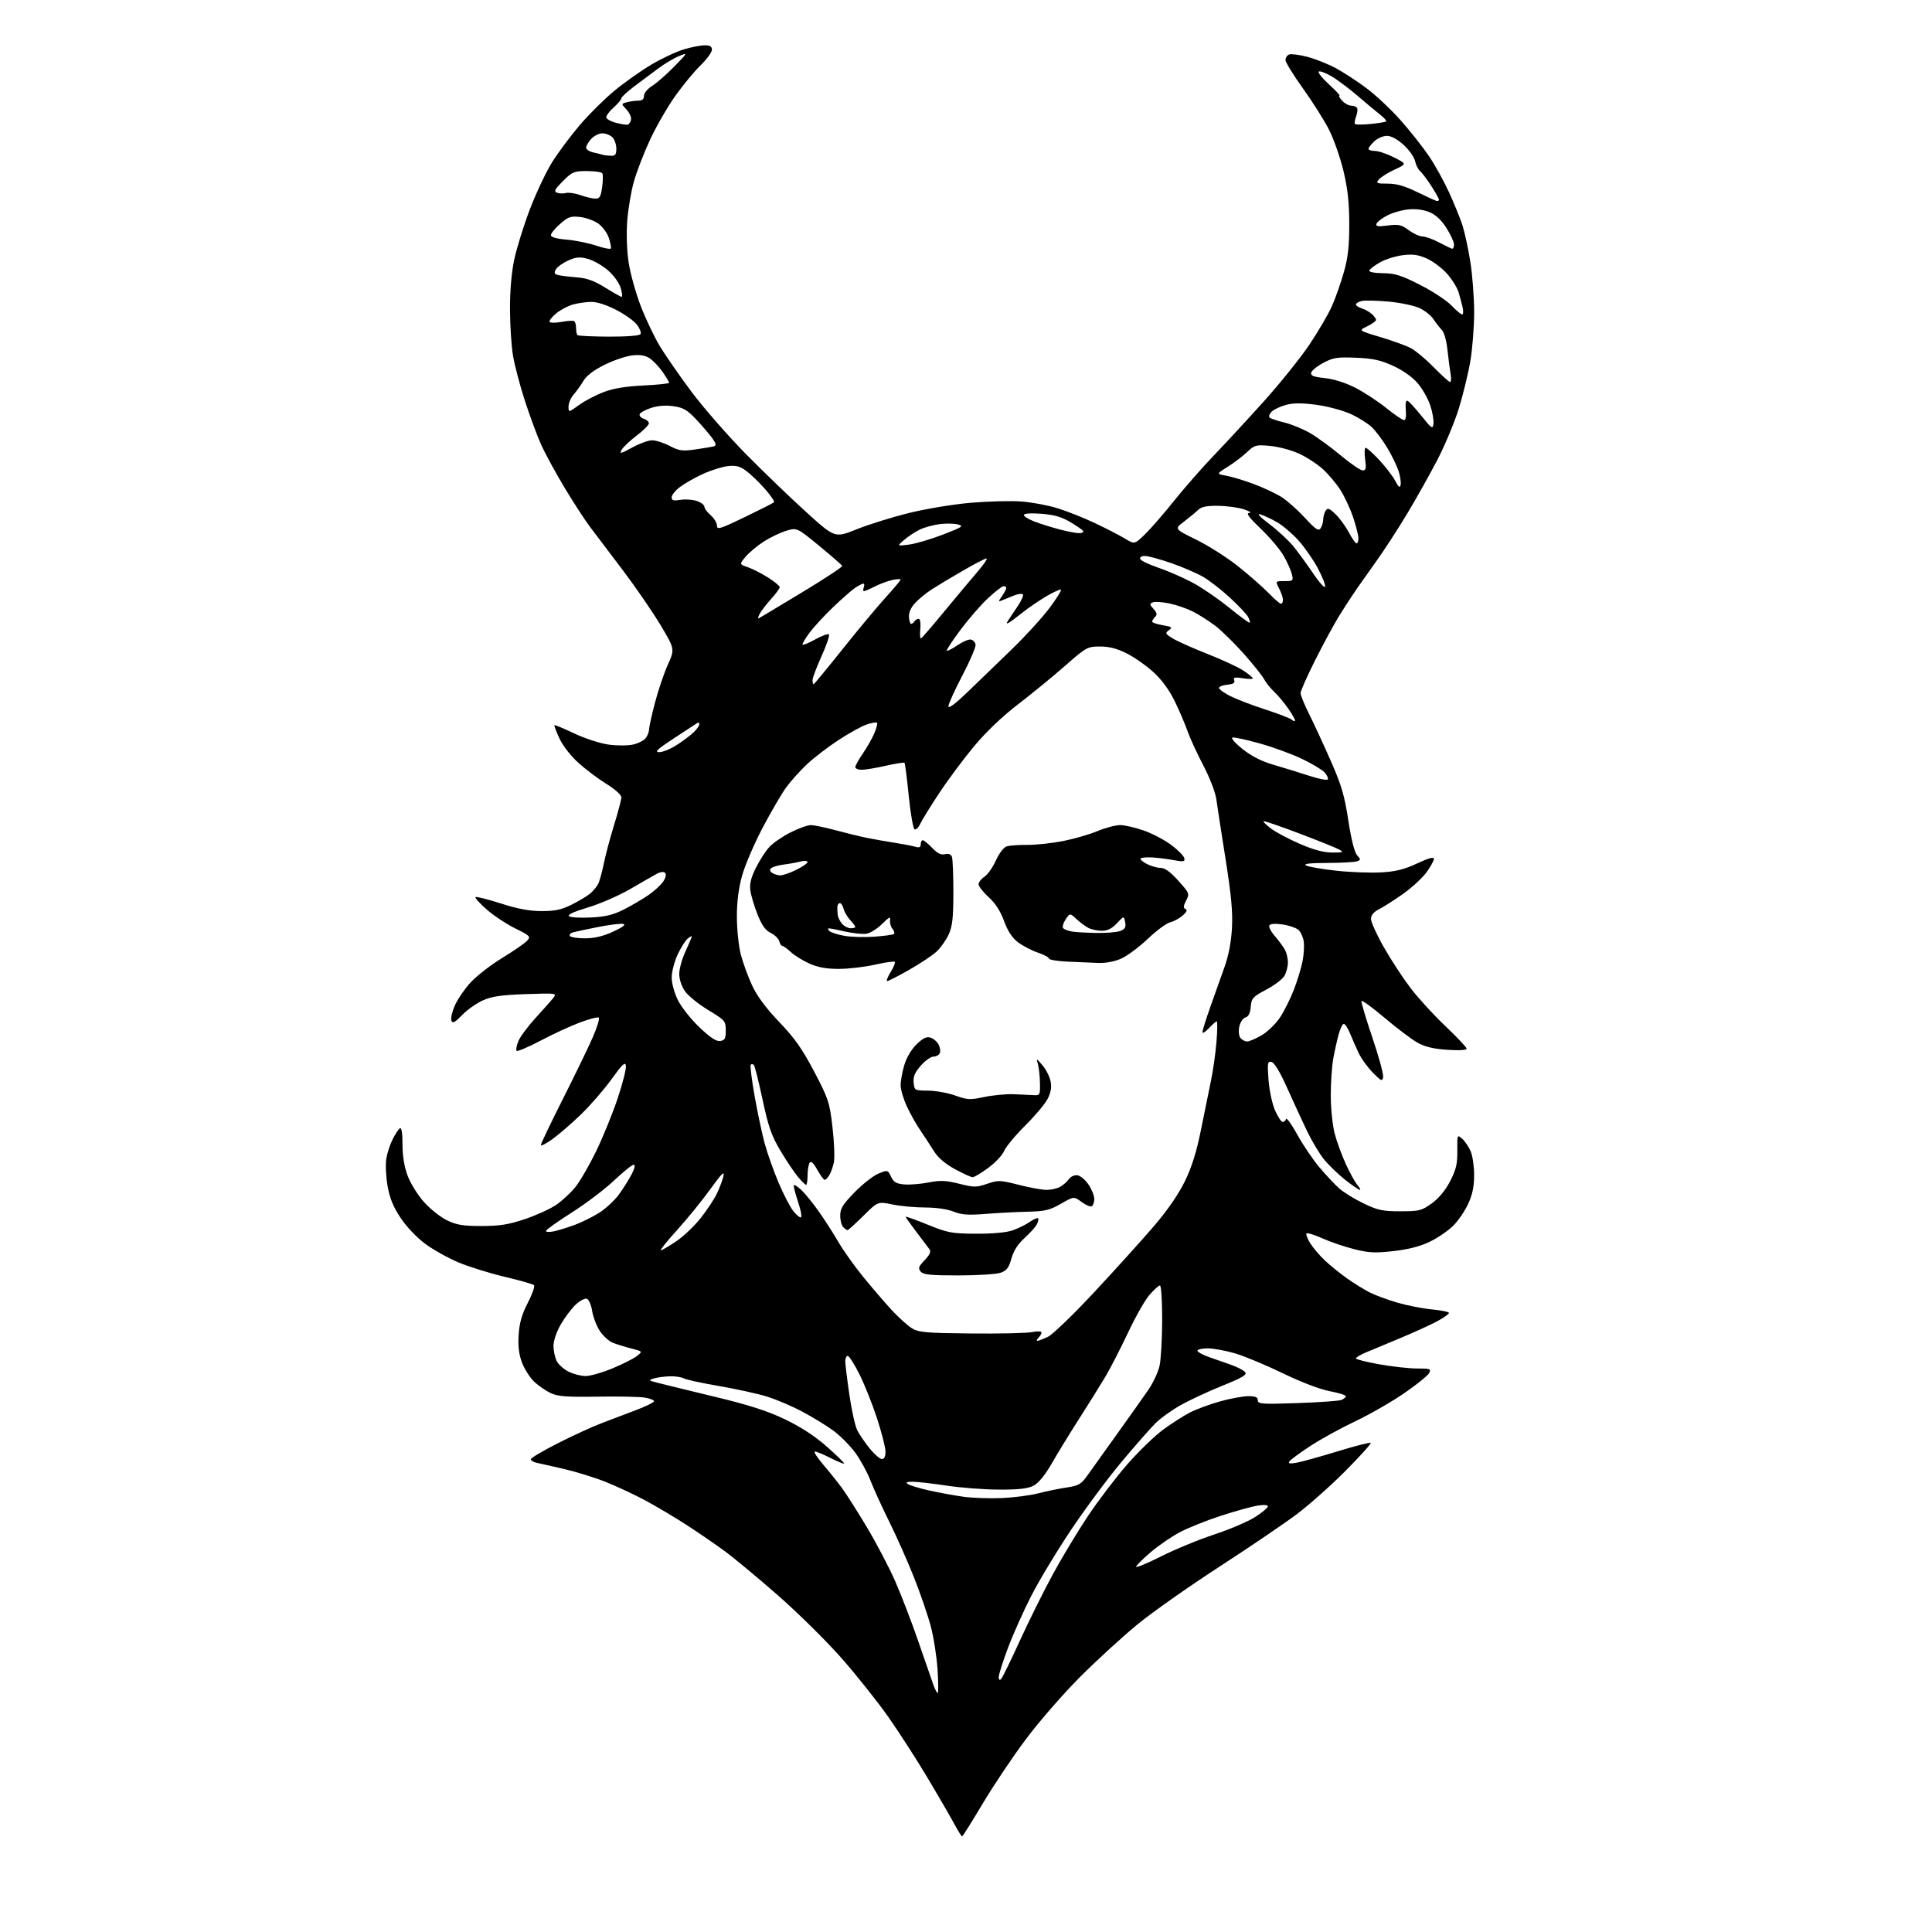 <?xml version="1.0" encoding="UTF-8" standalone="no"?>
<svg 
  version="1.1" 
  xmlns="http://www.w3.org/2000/svg" 
  xmlns:xlink="http://www.w3.org/1999/xlink" 
  xmlns:svg="http://www.w3.org/2000/svg"
  xmlns:rdf="http://www.w3.org/1999/02/22-rdf-syntax-ns#"
  xmlns:cc="http://creativecommons.org/ns#"
  xmlns:dc="http://purl.org/dc/elements/1.1/"
  viewBox="0 0 768 768"
  width="768"
  height="768"
>
<style>svg {background-color: white; }</style>"
<path stroke="none" fill="black" fill-rule="evenodd" d="M382.44,730.00C382.20,730.00 380.76,727.69 379.25,724.88C377.74,722.06 372.98,713.85 368.68,706.65C364.38,699.44 357.40,688.62 353.18,682.60C348.96,676.58 340.63,666.10 334.68,659.32C328.73,652.54 317.31,641.25 309.31,634.24C301.31,627.23 291.78,619.31 288.13,616.63C284.48,613.95 277.71,609.30 273.08,606.29C268.46,603.29 261.03,598.87 256.58,596.48C252.14,594.09 244.93,590.73 240.57,589.01C236.21,587.28 228.78,584.99 224.07,583.91C219.36,582.83 214.49,581.73 213.25,581.46C212.01,581.18 211.00,580.56 211.00,580.07C211.00,579.57 215.84,576.72 221.75,573.71C227.66,570.71 235.43,567.15 239.00,565.79C242.57,564.43 248.76,562.09 252.75,560.57C256.74,559.06 260.00,557.45 260.00,557.00C260.00,556.55 258.31,555.90 256.25,555.56C254.19,555.22 245.75,555.05 237.50,555.19C225.46,555.38 221.81,555.11 219.00,553.82C217.07,552.93 214.11,550.90 212.41,549.31C210.71,547.71 208.52,544.31 207.54,541.75C206.27,538.42 205.88,535.23 206.17,530.62C206.48,525.86 207.43,522.51 209.81,517.90C211.59,514.46 212.69,511.30 212.27,510.88C211.85,510.46 206.64,508.97 200.71,507.57C194.77,506.17 186.54,503.62 182.42,501.90C178.30,500.19 172.31,496.86 169.13,494.51C165.76,492.04 161.63,487.70 159.28,484.18C156.29,479.70 154.92,476.34 154.05,471.38C153.41,467.68 153.19,462.82 153.56,460.58C153.93,458.34 155.08,454.84 156.11,452.82C157.13,450.79 158.43,448.85 158.99,448.51C159.63,448.11 160.00,450.41 160.00,454.90C160.00,459.54 160.70,463.79 162.05,467.41C163.18,470.43 166.12,475.14 168.58,477.87C171.03,480.61 175.15,483.86 177.71,485.10C181.51,486.94 184.07,487.36 191.44,487.36C198.59,487.35 202.19,486.78 208.50,484.67C212.90,483.20 218.49,480.67 220.93,479.06C223.36,477.44 226.89,474.18 228.78,471.81C230.66,469.44 234.39,462.97 237.07,457.44C239.74,451.90 243.55,442.54 245.53,436.63C247.50,430.72 248.98,424.90 248.81,423.70C248.56,421.92 247.49,422.91 243.09,429.01C240.12,433.13 234.65,439.43 230.95,443.00C227.25,446.58 222.15,450.99 219.61,452.81C217.07,454.63 215.00,455.69 215.00,455.17C215.00,454.64 218.94,446.40 223.76,436.85C228.57,427.31 233.94,416.24 235.67,412.26C237.41,408.27 238.45,404.78 237.98,404.49C237.52,404.20 234.11,405.10 230.41,406.50C226.72,407.89 219.71,411.12 214.85,413.69C209.99,416.25 205.73,418.06 205.37,417.71C205.02,417.35 205.33,415.62 206.06,413.86C206.78,412.11 209.89,407.93 212.96,404.58C216.03,401.24 219.20,397.65 220.00,396.62C221.41,394.80 221.07,394.76 208.98,395.18C199.23,395.53 195.50,396.07 191.93,397.68C189.42,398.80 185.71,401.42 183.70,403.50C180.80,406.48 179.91,406.94 179.44,405.71C179.11,404.85 179.74,402.12 180.83,399.65C181.93,397.17 184.76,393.05 187.12,390.49C189.48,387.92 195.13,383.55 199.67,380.78C204.22,378.00 208.65,374.94 209.53,373.96C211.04,372.30 210.74,372.00 204.82,369.06C201.34,367.34 196.25,363.97 193.50,361.56C190.75,359.16 188.74,356.94 189.04,356.63C189.34,356.33 193.84,357.45 199.04,359.12C205.77,361.29 210.47,362.17 215.31,362.17C220.65,362.18 223.24,361.62 227.31,359.58C230.16,358.15 233.45,356.18 234.60,355.20C235.76,354.22 237.17,352.54 237.74,351.46C238.31,350.38 239.31,346.80 239.97,343.50C240.63,340.20 242.48,333.24 244.08,328.04C245.69,322.84 247.00,317.84 247.00,316.93C247.00,316.00 244.45,313.71 241.13,311.66C237.90,309.67 232.88,305.90 229.98,303.29C226.91,300.53 223.73,296.45 222.39,293.56C221.12,290.82 220.22,288.44 220.39,288.27C220.57,288.10 224.10,289.57 228.25,291.54C232.40,293.51 238.50,295.51 241.81,295.97C245.15,296.45 249.54,296.44 251.64,295.97C253.73,295.50 256.02,294.32 256.72,293.36C257.43,292.40 258.00,290.89 258.00,290.01C258.00,289.12 259.05,284.37 260.33,279.45C261.61,274.53 263.92,267.69 265.46,264.26C268.26,258.03 268.26,258.03 262.64,248.60C259.54,243.42 252.83,233.62 247.71,226.84C242.60,220.05 236.78,212.38 234.79,209.78C232.80,207.19 228.22,200.17 224.61,194.18C221.00,188.19 216.72,180.33 215.09,176.71C213.47,173.09 210.56,165.22 208.62,159.22C206.67,153.22 204.57,145.20 203.93,141.40C203.29,137.61 202.75,129.32 202.73,123.00C202.69,115.81 203.32,108.44 204.39,103.32C205.33,98.83 208.11,89.86 210.56,83.39C213.02,76.92 217.01,68.45 219.43,64.56C221.85,60.68 226.81,54.01 230.45,49.75C234.09,45.48 240.31,39.32 244.28,36.04C248.24,32.77 254.87,28.09 258.99,25.64C263.12,23.20 268.94,20.48 271.93,19.60C274.92,18.72 278.63,18.00 280.18,18.00C282.22,18.00 283.00,18.49 283.00,19.79C283.00,20.78 280.94,23.59 278.42,26.04C275.90,28.49 271.37,33.99 268.35,38.25C265.34,42.51 260.88,50.24 258.45,55.44C256.03,60.63 253.11,68.17 251.98,72.19C250.84,76.21 249.64,83.42 249.31,88.20C248.95,93.39 249.21,100.05 249.95,104.70C250.64,108.99 252.75,116.55 254.65,121.50C256.54,126.45 259.89,133.54 262.09,137.25C264.29,140.96 270.05,149.28 274.89,155.75C279.73,162.21 289.50,173.38 296.59,180.57C303.69,187.76 314.54,198.20 320.70,203.76C331.90,213.88 331.90,213.88 340.51,210.41C345.24,208.50 354.60,205.59 361.31,203.93C368.12,202.24 379.02,200.45 386.00,199.85C392.88,199.27 401.88,199.04 406.00,199.35C410.12,199.65 416.63,200.87 420.46,202.06C424.28,203.24 431.03,205.93 435.46,208.04C439.88,210.14 445.19,212.88 447.25,214.13C451.01,216.40 451.01,216.40 455.09,212.45C457.34,210.28 462.60,204.22 466.78,199.00C470.97,193.78 478.07,185.68 482.57,181.00C487.06,176.32 496.01,166.65 502.44,159.50C508.87,152.35 517.01,142.21 520.53,136.97C524.04,131.72 528.08,124.82 529.49,121.62C530.90,118.43 533.03,112.37 534.22,108.16C535.87,102.30 536.37,97.80 536.35,89.00C536.34,80.56 535.73,74.98 534.06,68.00C532.81,62.77 530.25,55.43 528.37,51.69C526.48,47.94 521.80,40.52 517.97,35.19C514.14,29.86 511.01,24.76 511.00,23.86C511.00,22.95 511.66,21.96 512.46,21.65C513.27,21.34 516.49,21.76 519.63,22.58C522.77,23.39 527.85,25.40 530.92,27.05C533.99,28.69 539.56,32.32 543.29,35.13C547.03,37.93 553.15,43.70 556.90,47.96C560.65,52.21 565.63,58.51 567.98,61.97C570.33,65.42 573.93,71.91 575.98,76.38C578.03,80.84 580.44,86.75 581.33,89.50C582.22,92.25 583.64,98.78 584.47,104.00C585.31,109.22 585.99,118.28 586.00,124.12C586.00,129.96 585.31,138.73 584.47,143.62C583.64,148.50 581.58,156.95 579.90,162.40C578.22,167.84 574.36,177.07 571.33,182.90C568.29,188.73 562.92,198.29 559.40,204.15C555.88,210.01 550.63,218.12 547.75,222.17C544.86,226.23 541.15,231.47 539.50,233.83C537.85,236.19 534.77,240.90 532.65,244.31C530.52,247.71 526.14,255.78 522.90,262.23C519.65,268.69 517.00,274.66 517.00,275.51C517.00,276.36 518.51,280.08 520.36,283.77C522.22,287.47 526.07,295.81 528.93,302.30C533.25,312.09 534.45,316.16 535.98,326.13C537.13,333.65 538.43,338.82 539.45,339.95C540.96,341.61 540.96,341.80 539.46,342.38C538.57,342.72 533.26,343.01 527.67,343.03C520.66,343.05 518.01,343.36 519.15,344.02C520.06,344.55 525.44,345.49 531.12,346.11C536.79,346.73 544.86,347.03 549.04,346.79C554.84,346.46 558.24,345.61 563.33,343.23C567.86,341.11 570.00,340.52 570.00,341.40C570.00,342.12 568.68,344.52 567.06,346.75C565.45,348.98 561.28,352.82 557.81,355.28C554.34,357.74 550.04,360.49 548.25,361.40C546.03,362.53 545.00,363.77 545.00,365.32C545.00,366.56 547.29,371.62 550.10,376.54C552.90,381.47 557.66,388.75 560.68,392.72C563.70,396.69 569.95,403.52 574.58,407.91C579.21,412.29 583.00,416.32 583.00,416.86C583.00,417.47 580.04,417.64 575.25,417.31C569.63,416.92 566.35,416.11 563.30,414.37C560.99,413.05 555.14,408.62 550.30,404.52C545.46,400.42 541.37,397.45 541.20,397.93C541.04,398.40 542.98,404.91 545.52,412.40C548.06,419.89 549.99,426.95 549.82,428.10C549.53,430.00 549.16,429.85 545.77,426.44C543.71,424.38 541.16,420.85 540.09,418.60C539.03,416.34 537.47,412.81 536.63,410.75C535.79,408.69 534.69,407.00 534.18,407.00C533.67,407.00 532.74,408.91 532.11,411.25C531.48,413.59 530.52,417.92 529.98,420.89C529.44,423.85 529.00,430.39 529.00,435.43C529.00,440.46 529.69,447.26 530.54,450.54C531.38,453.82 533.44,459.42 535.10,462.98C536.76,466.55 538.83,470.26 539.71,471.23C540.59,472.21 540.97,473.00 540.55,473.00C540.13,473.00 537.47,471.17 534.64,468.93C531.81,466.69 528.02,463.00 526.21,460.74C524.40,458.47 521.40,453.44 519.54,449.56C517.68,445.68 514.14,438.00 511.68,432.50C508.81,426.11 506.56,422.37 505.45,422.15C503.86,421.83 503.75,422.52 504.26,429.31C504.58,433.51 505.73,438.86 506.86,441.42C507.98,443.94 509.33,446.00 509.86,446.00C510.40,446.00 511.01,445.47 511.23,444.82C511.44,444.17 513.47,446.98 515.72,451.07C517.98,455.16 521.92,460.98 524.46,464.00C527.01,467.02 530.54,470.79 532.30,472.36C534.06,473.94 538.42,476.64 542.00,478.36C547.65,481.09 549.56,481.50 556.65,481.50C564.18,481.50 565.12,481.26 569.15,478.37C571.94,476.36 574.55,473.21 576.44,469.57C578.83,464.93 579.36,462.70 579.31,457.40C579.25,450.97 579.27,450.93 581.26,452.71C582.37,453.69 583.89,455.95 584.64,457.72C585.39,459.49 586.00,463.76 585.99,467.22C585.98,471.72 585.31,474.95 583.60,478.60C582.30,481.41 579.64,485.30 577.69,487.24C575.75,489.18 571.62,492.02 568.51,493.54C564.67,495.42 560.05,496.62 554.08,497.31C546.71,498.15 544.18,498.04 538.40,496.59C534.60,495.64 528.90,493.71 525.73,492.29C522.56,490.87 519.69,489.98 519.37,490.30C519.04,490.63 519.69,492.38 520.82,494.20C521.95,496.01 524.59,499.11 526.69,501.08C528.78,503.05 532.75,506.26 535.50,508.21C538.25,510.15 542.31,512.66 544.51,513.77C546.72,514.89 551.67,516.71 555.51,517.83C559.36,518.96 565.54,520.16 569.25,520.52C572.96,520.87 576.00,521.50 576.00,521.92C576.00,522.34 573.86,523.84 571.25,525.25C568.64,526.66 562.00,529.68 556.50,531.97C551.00,534.25 544.81,536.84 542.75,537.71C540.69,538.59 539.00,539.61 539.00,539.99C539.00,540.37 543.19,541.42 548.31,542.34C553.43,543.25 560.19,544.00 563.34,544.00C568.62,544.00 568.99,544.15 568.07,545.87C567.52,546.89 562.98,550.54 557.97,553.97C552.96,557.40 544.28,562.37 538.68,565.01C533.08,567.66 525.07,572.07 520.87,574.81C516.67,577.56 512.92,580.33 512.52,580.97C512.00,581.81 512.83,581.93 515.63,581.41C517.73,581.02 525.06,578.97 531.92,576.87C538.77,574.77 544.61,573.28 544.89,573.56C545.17,573.84 540.70,578.81 534.95,584.60C529.20,590.40 520.45,598.18 515.50,601.91C510.55,605.63 496.68,615.04 484.68,622.82C472.68,630.60 458.05,640.90 452.18,645.71C446.31,650.53 436.09,659.88 429.47,666.48C422.86,673.09 413.16,684.22 407.92,691.21C402.67,698.20 394.90,709.79 390.64,716.96C386.37,724.13 382.69,730.00 382.44,730.00zM372.74,673.00C373.05,673.00 373.03,668.84 372.70,663.75C372.38,658.66 371.16,650.90 370.00,646.50C368.83,642.10 365.82,633.33 363.31,627.00C360.80,620.67 356.40,610.77 353.54,605.00C350.68,599.23 347.29,591.80 346.01,588.50C344.74,585.20 341.99,580.20 339.92,577.39C337.84,574.58 333.96,570.67 331.30,568.72C328.63,566.76 323.09,563.36 318.97,561.17C314.86,558.97 308.43,556.24 304.69,555.10C300.94,553.96 292.43,552.10 285.77,550.96C279.12,549.83 272.88,548.47 271.90,547.95C270.93,547.43 268.41,547.04 266.32,547.10C264.22,547.15 261.38,547.53 260.00,547.94C257.65,548.64 257.74,548.75 261.50,549.71C263.70,550.28 273.84,552.75 284.04,555.21C297.80,558.52 305.03,560.85 312.04,564.20C318.34,567.22 323.90,570.85 328.70,575.08C332.66,578.58 335.74,581.60 335.55,581.79C335.36,581.98 332.92,580.98 330.13,579.57C327.35,578.16 324.56,577.00 323.94,577.00C323.32,577.00 324.77,579.30 327.16,582.11C329.55,584.91 332.89,589.08 334.58,591.36C336.28,593.64 340.75,600.66 344.52,606.95C348.29,613.25 353.37,622.92 355.81,628.45C358.24,633.98 362.41,644.80 365.05,652.50C367.70,660.20 370.39,667.96 371.03,669.75C371.67,671.54 372.44,673.00 372.74,673.00zM397.95,667.45C398.46,666.93 401.81,660.10 405.38,652.27C408.95,644.45 414.87,632.52 418.54,625.77C422.21,619.02 428.52,608.55 432.57,602.50C436.62,596.45 443.58,587.31 448.05,582.18C452.52,577.06 458.95,570.82 462.34,568.33C465.73,565.83 470.60,562.72 473.16,561.42C475.73,560.12 481.12,558.14 485.14,557.03C489.17,555.91 494.16,555.00 496.23,555.00C499.06,555.00 500.00,555.41 500.00,556.64C500.00,558.12 501.59,558.23 515.75,557.75C524.41,557.45 532.29,556.89 533.25,556.50C534.21,556.11 535.00,555.44 535.00,555.01C535.00,554.58 532.10,553.68 528.56,553.01C524.74,552.29 517.20,549.41 510.01,545.93C503.35,542.70 494.84,539.14 491.09,538.03C487.35,536.91 482.42,536.00 480.14,536.00C477.86,536.00 476.00,536.41 476.00,536.92C476.00,537.42 478.02,538.55 480.50,539.42C482.98,540.29 486.99,541.70 489.42,542.55C491.85,543.41 494.34,544.70 494.94,545.43C495.81,546.48 493.97,547.59 485.95,550.83C480.41,553.07 472.96,556.53 469.41,558.51C465.86,560.50 461.28,563.80 459.23,565.85C457.18,567.89 451.12,574.80 445.77,581.19C440.42,587.58 431.42,599.71 425.76,608.15C420.11,616.59 412.96,628.45 409.88,634.50C406.79,640.55 402.63,649.87 400.63,655.21C398.64,660.55 397.00,665.70 397.00,666.66C397.00,667.75 397.35,668.05 397.95,667.45zM461.25,618.83C466.84,616.00 476.46,612.03 482.63,610.00C488.80,607.97 496.13,604.84 498.92,603.05C501.71,601.26 504.00,599.35 504.00,598.81C504.00,598.21 502.35,598.10 499.75,598.53C497.41,598.92 490.85,600.75 485.17,602.60C479.48,604.45 472.17,607.39 468.92,609.12C465.67,610.86 460.57,614.35 457.58,616.89C454.60,619.42 451.91,622.05 451.62,622.73C451.32,623.41 455.65,621.65 461.25,618.83zM398.19,595.51C402.97,595.30 409.49,594.46 412.69,593.63C415.88,592.80 420.96,591.76 423.96,591.31C428.80,590.59 429.75,590.04 432.27,586.50C433.83,584.30 439.15,576.88 444.08,570.00C449.00,563.12 454.58,555.25 456.47,552.50C458.36,549.75 460.37,545.48 460.93,543.00C461.49,540.52 461.96,532.31 461.98,524.75C461.99,517.19 461.60,511.00 461.10,511.00C460.61,511.00 458.76,512.65 456.99,514.67C455.22,516.68 451.35,523.48 448.40,529.77C445.44,536.05 441.37,543.97 439.35,547.35C437.33,550.73 432.65,558.23 428.96,564.00C425.27,569.77 420.37,577.76 418.08,581.75C415.38,586.45 412.84,589.55 410.83,590.59C408.57,591.76 404.95,592.17 397.13,592.14C391.28,592.13 381.89,591.41 376.26,590.55C370.62,589.70 364.55,589.01 362.76,589.02C360.30,589.03 359.87,589.27 361.00,589.99C361.82,590.52 365.65,591.66 369.50,592.52C373.35,593.37 379.43,594.48 383.00,594.98C386.57,595.47 393.41,595.71 398.19,595.51zM350.57,580.00C351.49,580.00 352.00,578.95 352.00,577.06C352.00,575.44 350.47,569.44 348.60,563.72C346.72,558.01 343.57,550.11 341.58,546.17C339.60,542.22 337.53,539.00 336.99,539.00C336.44,539.00 336.00,539.93 336.00,541.07C336.00,542.21 336.73,548.17 337.62,554.32C338.51,560.47 339.92,566.85 340.75,568.50C341.57,570.15 343.80,573.41 345.69,575.75C347.58,578.09 349.78,580.00 350.57,580.00zM232.82,547.00C234.65,547.00 239.49,545.61 243.58,543.90C247.67,542.20 252.02,540.00 253.24,539.00C255.47,537.20 255.47,537.20 250.98,536.05C248.52,535.42 245.22,534.41 243.66,533.79C242.10,533.18 239.75,531.07 238.45,529.09C237.15,527.12 235.78,523.55 235.40,521.16C235.03,518.78 234.08,516.58 233.30,516.28C232.52,515.99 230.51,517.04 228.84,518.62C227.17,520.20 224.50,523.75 222.91,526.50C221.22,529.42 220.02,532.95 220.02,535.00C220.03,536.92 220.59,539.62 221.28,541.00C221.97,542.38 224.10,544.29 226.01,545.25C227.93,546.21 230.99,547.00 232.82,547.00zM412.40,533.00C412.84,533.00 414.73,532.28 416.59,531.39C418.46,530.50 426.85,522.40 435.24,513.38C443.63,504.36 454.24,492.62 458.80,487.29C464.13,481.07 468.51,474.70 471.02,469.54C473.79,463.84 475.66,457.86 477.43,449.00C478.81,442.12 480.60,433.35 481.40,429.50C482.21,425.65 483.18,418.79 483.56,414.25C483.95,409.71 483.99,406.00 483.67,406.00C483.35,406.00 481.94,407.23 480.54,408.74C479.14,410.25 478.00,410.94 478.00,410.29C478.00,409.63 479.40,405.14 481.11,400.30C482.82,395.46 485.35,388.35 486.73,384.50C488.37,379.94 489.41,374.54 489.72,369.00C490.08,362.59 489.45,355.82 487.18,341.50C485.52,331.05 483.87,320.34 483.51,317.70C483.14,314.98 480.88,309.11 478.30,304.20C475.79,299.41 472.96,293.25 472.01,290.50C471.05,287.75 468.77,282.43 466.94,278.67C464.78,274.25 461.80,270.19 458.49,267.17C455.67,264.60 450.92,261.26 447.92,259.75C444.07,257.81 440.95,257.00 437.30,257.00C432.29,257.00 431.88,257.22 423.29,264.75C418.43,269.01 410.04,275.88 404.66,280.00C398.56,284.67 392.03,290.89 387.34,296.50C383.21,301.45 376.95,309.83 373.45,315.13C369.94,320.42 366.53,325.94 365.86,327.40C365.20,328.86 364.18,329.89 363.60,329.70C363.01,329.50 361.96,323.56 361.25,316.49C360.55,309.42 359.78,303.45 359.55,303.22C359.33,302.99 355.98,303.53 352.12,304.40C348.26,305.28 343.96,306.00 342.55,306.00C341.15,306.00 340.00,305.52 340.00,304.93C340.00,304.34 341.38,301.86 343.06,299.42C344.74,296.98 346.79,293.36 347.61,291.38C348.44,289.40 348.90,287.56 348.63,287.29C348.36,287.02 346.54,287.33 344.59,287.97C342.63,288.62 337.62,291.37 333.45,294.10C329.27,296.82 323.62,301.15 320.88,303.71C318.14,306.27 314.40,310.42 312.57,312.93C310.74,315.44 306.51,322.68 303.18,329.00C299.85,335.32 296.17,343.88 295.02,348.00C293.59,353.10 292.92,358.38 292.92,364.50C292.93,369.46 293.64,376.20 294.50,379.50C295.37,382.80 297.39,388.33 299.00,391.79C300.96,395.98 304.54,400.80 309.78,406.29C315.92,412.71 318.94,417.00 323.66,426.00C329.35,436.84 329.77,438.11 330.94,448.20C331.62,454.09 331.86,460.38 331.46,462.17C331.07,463.97 330.24,466.24 329.63,467.22C329.02,468.20 328.21,469.00 327.82,469.00C327.44,469.00 326.11,467.20 324.88,464.99C323.32,462.23 322.38,461.38 321.83,462.24C321.39,462.93 321.02,465.19 321.02,467.25C321.01,469.31 320.75,471.00 320.44,471.00C320.12,471.00 318.67,469.57 317.21,467.83C315.74,466.09 312.61,461.41 310.24,457.44C306.68,451.46 305.45,447.94 303.13,437.10C301.59,429.89 300.03,423.70 299.66,423.33C299.30,422.97 298.74,422.92 298.43,423.23C298.12,423.55 298.81,429.13 299.96,435.65C301.12,442.17 302.92,450.65 303.96,454.50C305.01,458.35 307.47,465.32 309.44,470.00C311.40,474.68 314.09,479.85 315.41,481.50C316.74,483.15 318.11,484.21 318.46,483.87C318.81,483.52 318.21,480.60 317.12,477.38C316.04,474.15 315.34,471.33 315.58,471.09C315.81,470.85 317.17,471.75 318.59,473.08C320.01,474.41 323.09,478.20 325.42,481.50C327.76,484.80 331.31,490.31 333.30,493.75C335.30,497.19 339.76,503.46 343.22,507.68C346.67,511.91 351.71,517.77 354.41,520.71C357.12,523.64 360.72,526.90 362.43,527.96C365.19,529.66 367.79,529.89 386.01,530.08C397.28,530.19 408.19,529.94 410.25,529.53C412.39,529.10 414.00,529.17 414.00,529.69C414.00,530.19 413.46,531.14 412.80,531.80C412.14,532.46 411.96,533.00 412.40,533.00zM380.97,507.00C369.85,507.00 367.00,506.71 365.97,505.46C364.90,504.18 365.16,503.44 367.57,500.93C369.63,498.77 370.17,497.55 369.47,496.59C368.94,495.86 366.59,492.74 364.25,489.67C361.91,486.60 360.00,483.90 360.00,483.68C360.00,483.45 363.94,484.86 368.75,486.82C376.79,490.08 378.35,490.37 388.00,490.42C394.46,490.46 400.04,489.95 402.50,489.10C404.70,488.34 407.76,486.84 409.31,485.75C410.85,484.67 412.35,484.02 412.64,484.31C412.93,484.59 412.70,485.69 412.13,486.75C411.57,487.81 409.36,490.25 407.23,492.18C404.63,494.52 402.92,497.20 402.06,500.28C401.02,503.99 400.18,505.09 397.74,505.94C396.07,506.52 388.52,507.00 380.97,507.00zM262.70,497.00C263.15,497.00 265.89,495.41 268.78,493.46C271.66,491.52 276.05,487.36 278.53,484.21C281.01,481.07 283.90,476.70 284.96,474.50C286.02,472.30 287.20,469.15 287.58,467.50C288.11,465.24 286.83,466.52 282.37,472.70C279.12,477.22 273.18,484.53 269.17,488.95C265.15,493.38 262.24,497.00 262.70,497.00zM220.25,489.46C222.04,489.07 225.77,487.91 228.55,486.88C231.33,485.85 235.69,483.68 238.26,482.05C240.82,480.43 244.33,477.16 246.05,474.80C247.77,472.43 250.05,468.81 251.11,466.75C252.33,464.38 252.62,463.00 251.89,463.00C251.26,463.00 247.75,465.83 244.08,469.28C240.42,472.74 232.84,478.48 227.24,482.03C221.64,485.59 217.04,488.87 217.03,489.33C217.01,489.79 218.46,489.84 220.25,489.46zM336.92,489.00C336.63,489.00 335.86,488.46 335.20,487.80C334.54,487.14 334.00,485.07 334.00,483.20C334.00,480.41 335.03,478.75 339.75,473.92C342.91,470.68 347.16,467.35 349.20,466.52C352.86,465.03 352.91,465.04 354.21,467.76C355.26,469.96 356.30,470.56 359.51,470.83C361.70,471.01 366.05,470.66 369.16,470.04C373.80,469.14 376.00,469.23 381.27,470.55C387.19,472.04 388.11,472.04 392.42,470.58C396.83,469.08 397.59,469.11 404.97,470.99C409.30,472.10 414.25,473.00 415.98,473.00C417.71,473.00 420.11,472.48 421.32,471.84C422.52,471.20 424.11,469.83 424.85,468.78C425.62,467.70 427.10,467.02 428.31,467.19C429.48,467.36 431.46,469.03 432.72,470.90C433.97,472.77 435.00,475.33 435.00,476.59C435.00,477.85 434.56,479.15 434.02,479.49C433.48,479.82 431.66,479.07 429.97,477.82C426.90,475.55 426.90,475.55 421.70,478.53C417.24,481.08 415.36,481.52 408.50,481.67C404.10,481.77 396.58,482.16 391.79,482.55C384.85,483.10 382.25,482.92 379.02,481.62C376.59,480.65 372.07,480.00 367.79,480.00C363.85,480.00 358.00,479.46 354.79,478.80C348.97,477.59 348.97,477.59 343.21,483.30C340.04,486.43 337.21,489.00 336.92,489.00zM386.62,467.97C386.01,467.96 382.85,466.51 379.62,464.76C375.70,462.63 372.90,460.23 371.21,457.53C369.82,455.32 367.40,451.62 365.83,449.31C364.25,447.01 361.85,442.74 360.49,439.81C359.13,436.89 358.02,433.12 358.01,431.43C358.00,429.74 358.66,426.13 359.47,423.40C360.37,420.39 362.29,417.14 364.37,415.12C366.92,412.65 368.34,411.97 369.90,412.47C371.06,412.84 372.49,414.04 373.08,415.15C373.67,416.25 373.91,417.80 373.61,418.58C373.31,419.36 372.20,420.00 371.13,420.00C370.07,420.00 367.79,421.62 366.05,423.60C363.66,426.31 362.96,427.97 363.19,430.35C363.50,433.46 363.57,433.50 369.00,433.55C372.02,433.58 376.86,434.45 379.75,435.50C384.51,437.22 385.60,437.27 391.25,436.08C394.69,435.35 399.98,434.85 403.00,434.97C406.02,435.09 409.62,435.26 411.00,435.34C413.37,435.49 413.49,435.23 413.40,430.50C413.35,427.75 412.98,424.38 412.58,423.00C411.88,420.59 411.94,420.60 414.42,423.50C415.84,425.15 417.28,428.03 417.64,429.91C418.09,432.31 417.73,434.38 416.40,436.91C415.37,438.88 411.35,443.65 407.47,447.50C403.59,451.35 399.86,455.85 399.18,457.50C398.50,459.15 395.65,462.19 392.84,464.25C390.04,466.31 387.24,467.99 386.62,467.97zM286.29,413.81C288.14,413.55 288.50,412.86 288.50,409.61C288.50,405.87 288.24,405.57 281.50,401.49C277.65,399.16 273.49,395.78 272.25,393.98C270.93,392.06 270.00,389.21 270.01,387.10C270.02,385.12 271.14,381.09 272.51,378.15C273.88,375.21 275.00,372.57 275.00,372.28C275.00,371.99 274.25,372.37 273.34,373.13C272.43,373.88 270.63,376.75 269.35,379.50C268.07,382.25 267.02,386.32 267.01,388.55C267.00,390.89 268.06,394.73 269.49,397.61C270.86,400.36 274.71,405.20 278.03,408.37C282.32,412.45 284.73,414.04 286.29,413.81zM495.78,414.00C496.63,414.00 499.23,412.88 501.55,411.52C503.88,410.16 507.16,406.97 508.84,404.43C510.52,401.89 513.04,396.82 514.44,393.16C515.83,389.50 517.36,384.42 517.83,381.88C518.31,379.34 518.49,375.88 518.24,374.19C517.99,372.50 517.05,370.46 516.15,369.65C515.24,368.84 512.42,367.87 509.87,367.49C507.01,367.07 504.99,367.20 504.60,367.84C504.24,368.41 505.25,370.37 506.83,372.19C508.41,374.01 510.22,376.48 510.85,377.68C511.48,378.89 511.98,381.14 511.96,382.68C511.95,384.23 511.34,386.56 510.62,387.87C509.90,389.17 506.65,391.64 503.40,393.37C497.99,396.24 497.47,396.81 497.19,400.20C496.98,402.73 496.31,404.09 495.06,404.48C494.03,404.81 492.97,406.42 492.62,408.17C492.26,409.95 492.48,411.87 493.12,412.64C493.74,413.39 494.94,414.00 495.78,414.00zM352.69,390.00C352.22,390.00 352.82,388.40 354.03,386.45C355.24,384.49 355.98,382.65 355.68,382.35C355.39,382.05 351.85,382.56 347.82,383.47C343.79,384.39 337.35,385.14 333.50,385.15C328.51,385.15 325.14,384.55 321.75,383.03C319.14,381.86 315.81,379.80 314.36,378.45C312.90,377.10 311.38,376.00 310.97,376.00C310.57,376.00 310.01,375.15 309.74,374.11C309.47,373.08 307.95,371.61 306.37,370.85C304.28,369.85 302.86,367.85 301.12,363.49C299.82,360.19 298.53,355.89 298.27,353.93C297.92,351.34 298.53,348.86 300.50,344.93C301.99,341.94 304.40,338.22 305.86,336.66C307.31,335.09 311.07,332.50 314.22,330.91C317.37,329.31 321.00,328.00 322.29,328.00C323.58,328.00 327.98,328.91 332.07,330.01C336.16,331.12 341.75,332.48 344.50,333.04C347.25,333.60 352.20,334.48 355.50,334.99C358.80,335.50 362.51,336.21 363.75,336.57C365.43,337.07 366.00,336.82 366.00,335.62C366.00,334.73 366.37,334.00 366.81,334.00C367.26,334.00 368.94,335.37 370.55,337.05C372.63,339.23 374.09,339.94 375.63,339.56C377.05,339.20 378.00,339.56 378.40,340.59C378.73,341.45 378.99,347.86 378.98,354.83C378.96,365.02 378.59,368.28 377.10,371.50C376.09,373.70 373.95,376.72 372.36,378.22C370.77,379.71 365.88,382.97 361.51,385.47C357.13,387.96 353.16,390.00 352.69,390.00zM436.50,382.78C433.75,382.68 428.24,382.45 424.25,382.26C420.26,382.07 417.00,381.52 417.00,381.05C417.00,380.58 414.99,379.50 412.52,378.66C410.06,377.82 406.52,375.97 404.65,374.55C402.32,372.77 400.58,370.11 399.11,366.08C397.67,362.14 395.65,359.02 392.98,356.60C390.79,354.62 389.00,352.34 389.00,351.53C389.00,350.71 390.04,349.36 391.32,348.53C392.60,347.69 394.65,344.78 395.88,342.05C397.16,339.21 398.99,336.82 400.16,336.45C401.29,336.09 404.97,335.83 408.35,335.86C411.73,335.89 418.10,335.21 422.50,334.35C426.90,333.49 433.07,331.71 436.22,330.39C439.37,329.08 443.42,328.00 445.22,327.99C447.02,327.98 451.29,328.96 454.71,330.16C458.12,331.36 463.07,333.97 465.70,335.96C468.33,337.95 470.62,340.29 470.79,341.17C471.06,342.53 470.45,342.64 466.63,341.93C464.17,341.47 460.34,340.98 458.11,340.85C455.88,340.72 453.78,340.89 453.43,341.23C453.09,341.57 454.18,342.56 455.86,343.43C457.53,344.29 460.01,345.00 461.36,345.00C463.05,345.00 465.25,346.59 468.39,350.09C472.84,355.04 472.92,355.25 471.50,358.01C470.36,360.20 470.31,360.96 471.26,361.36C472.10,361.71 471.73,362.54 470.12,363.95C468.82,365.09 466.57,366.31 465.12,366.65C463.68,367.00 459.72,369.92 456.32,373.16C452.92,376.39 448.19,379.92 445.82,381.00C443.09,382.24 439.66,382.89 436.50,382.78zM232.53,373.00C236.27,373.00 239.73,372.18 243.72,370.35C247.51,368.61 248.90,367.55 247.77,367.28C246.82,367.05 242.32,367.60 237.77,368.50C233.22,369.40 228.71,370.36 227.74,370.64C226.76,370.92 226.23,371.56 226.54,372.07C226.86,372.58 229.55,373.00 232.53,373.00zM347.48,372.35C351.32,372.07 354.83,371.61 355.28,371.33C355.73,371.05 355.51,370.12 354.80,369.26C354.08,368.40 353.65,366.81 353.83,365.73C354.09,364.20 353.38,364.55 350.62,367.31C348.67,369.26 345.82,371.01 344.29,371.20C342.75,371.39 339.02,370.99 336.00,370.31C332.98,369.63 330.07,369.06 329.55,369.04C329.03,369.02 329.08,369.48 329.66,370.06C330.25,370.65 332.93,371.52 335.61,372.00C338.30,372.48 343.64,372.64 347.48,372.35zM435.68,370.86C439.64,370.94 443.97,370.58 445.31,370.07C447.24,369.34 447.65,368.61 447.26,366.59C446.77,364.03 446.77,364.03 443.99,367.02C442.03,369.11 440.26,370.00 438.03,370.00C436.29,370.00 433.89,369.50 432.68,368.88C431.48,368.26 429.33,366.66 427.90,365.33C425.29,362.91 425.29,362.91 423.55,365.56C422.60,367.02 422.19,368.58 422.66,369.02C423.12,369.47 424.62,370.03 426.00,370.28C427.38,370.53 431.73,370.79 435.68,370.86zM338.15,369.00C339.17,369.00 340.00,368.76 340.00,368.46C340.00,368.16 339.08,366.93 337.96,365.73C336.84,364.52 335.67,362.52 335.35,361.27C335.04,360.02 334.38,359.00 333.89,359.00C333.40,359.00 332.95,359.56 332.88,360.25C332.82,360.94 332.86,362.40 332.98,363.50C333.09,364.60 333.89,366.29 334.75,367.25C335.61,368.21 337.14,369.00 338.15,369.00zM235.00,364.71C240.71,364.42 243.81,363.66 248.00,361.53C251.03,359.99 255.42,357.42 257.77,355.81C260.11,354.20 262.77,351.76 263.66,350.39C264.66,348.87 264.94,347.54 264.37,346.97C263.81,346.41 262.49,346.58 260.98,347.41C259.61,348.15 254.90,350.86 250.50,353.42C246.10,355.98 238.56,359.27 233.74,360.72C227.93,362.47 225.40,363.66 226.24,364.23C226.93,364.71 230.88,364.93 235.00,364.71zM310.22,347.98C311.17,347.99 313.98,347.01 316.47,345.80C318.96,344.59 321.00,343.19 321.00,342.68C321.00,342.18 319.76,342.08 318.25,342.46C316.74,342.85 313.70,343.40 311.50,343.68C309.30,343.97 307.05,344.63 306.51,345.14C305.86,345.76 306.03,346.41 307.01,347.03C307.83,347.55 309.28,347.98 310.22,347.98zM529.50,338.90C533.77,338.93 534.21,338.77 532.50,337.78C531.40,337.14 524.22,334.24 516.55,331.34C508.88,328.43 502.44,326.22 502.24,326.43C502.04,326.63 503.37,327.94 505.20,329.34C507.04,330.74 512.13,333.46 516.52,335.37C522.03,337.78 526.05,338.87 529.50,338.90zM527.85,309.79C528.05,309.29 527.45,308.05 526.53,307.03C525.61,306.02 521.63,303.62 517.68,301.72C513.73,299.81 506.13,297.03 500.79,295.53C495.46,294.03 490.55,292.98 489.90,293.20C489.24,293.42 491.08,295.49 493.98,297.79C497.56,300.64 501.53,302.65 506.37,304.05C510.29,305.19 516.65,307.15 520.50,308.41C524.35,309.67 527.66,310.29 527.85,309.79zM262.06,299.00C263.46,299.00 266.61,297.71 269.05,296.13C271.50,294.55 274.51,292.28 275.75,291.09C276.99,289.90 278.00,288.46 278.00,287.90C278.00,287.34 277.66,287.10 277.25,287.36C276.84,287.63 272.68,290.35 268.00,293.42C261.25,297.85 260.03,299.00 262.06,299.00zM514.78,286.55C515.01,286.33 513.85,284.20 512.20,281.82C510.56,279.44 508.00,276.38 506.51,275.00C505.03,273.62 503.22,271.38 502.50,270.00C501.78,268.62 498.11,264.03 494.35,259.79C490.58,255.56 485.48,250.56 483.00,248.69C480.52,246.82 476.60,244.33 474.28,243.14C471.96,241.96 467.78,240.50 464.99,239.91C462.20,239.31 459.20,239.09 458.32,239.43C456.90,239.98 456.92,240.25 458.54,242.04C459.93,243.58 460.08,244.32 459.18,245.22C458.53,245.87 458.00,246.72 458.00,247.11C458.00,247.50 459.89,248.14 462.19,248.53C465.90,249.16 466.19,249.39 464.65,250.51C463.06,251.67 463.20,251.96 466.21,253.80C468.02,254.91 474.23,257.68 480.00,259.96C485.77,262.23 492.19,265.20 494.25,266.56C496.31,267.92 498.00,269.30 498.00,269.64C498.00,269.98 496.21,269.97 494.03,269.62C490.82,269.11 490.16,269.26 490.61,270.42C491.01,271.46 490.24,271.95 487.83,272.18C486.00,272.36 484.54,272.95 484.59,273.50C484.64,274.05 486.66,275.50 489.09,276.72C491.52,277.95 497.77,280.34 503.00,282.04C508.23,283.74 512.92,285.55 513.43,286.05C513.95,286.55 514.55,286.78 514.78,286.55zM384.75,274.98C389.01,270.87 396.91,263.23 402.31,258.00C407.70,252.78 414.40,245.44 417.18,241.71C419.97,237.97 422.02,234.69 421.75,234.41C421.47,234.14 418.86,235.32 415.94,237.03C413.03,238.75 408.81,241.63 406.57,243.42C404.33,245.22 401.88,247.05 401.12,247.48C400.11,248.06 399.98,247.90 400.62,246.87C401.11,246.09 402.80,243.55 404.40,241.21C405.99,238.87 406.98,236.65 406.61,236.27C406.23,235.90 404.70,236.08 403.21,236.67C401.72,237.27 399.63,238.11 398.57,238.55C396.72,239.32 396.71,239.25 398.32,236.95C399.24,235.63 400.00,234.21 400.00,233.78C400.00,233.35 399.53,233.00 398.96,233.00C398.38,233.00 395.61,235.14 392.80,237.75C389.98,240.36 385.04,246.05 381.81,250.38C378.57,254.72 376.12,258.45 376.35,258.68C376.58,258.91 378.48,257.94 380.58,256.51C382.67,255.09 385.08,254.06 385.93,254.23C386.78,254.39 387.62,255.28 387.80,256.21C387.98,257.14 385.62,262.68 382.56,268.51C379.50,274.35 377.00,279.87 377.00,280.78C377.00,281.84 379.84,279.71 384.75,274.98zM323.41,272.00C323.63,272.00 328.74,265.81 334.77,258.25C340.79,250.69 348.49,241.45 351.86,237.73C355.24,234.01 358.00,230.71 358.00,230.40C358.00,230.09 356.54,230.16 354.75,230.54C352.96,230.93 349.83,232.09 347.79,233.12C345.75,234.15 343.79,235.00 343.43,235.00C343.08,235.00 343.05,234.32 343.36,233.50C343.68,232.68 343.60,232.00 343.19,232.00C342.78,232.00 341.33,232.74 339.97,233.64C338.61,234.55 334.64,238.04 331.14,241.39C327.64,244.75 323.48,249.26 321.89,251.40C320.30,253.55 319.00,255.68 319.00,256.15C319.00,256.62 321.21,255.76 323.92,254.25C326.63,252.74 329.14,251.81 329.51,252.18C329.88,252.55 328.57,256.43 326.59,260.80C324.62,265.17 323.00,269.48 323.00,270.38C323.00,271.27 323.18,272.00 323.41,272.00zM366.11,253.76C366.47,253.62 370.67,248.78 375.42,243.00C380.18,237.22 386.11,230.14 388.60,227.25C391.09,224.36 392.68,222.00 392.14,222.00C391.60,222.00 387.41,224.17 382.83,226.82C378.25,229.47 372.70,232.79 370.50,234.21C368.30,235.62 365.30,238.06 363.83,239.64C362.11,241.48 361.22,243.48 361.33,245.25C361.42,246.76 361.81,248.00 362.19,248.00C362.57,248.00 363.16,247.55 363.50,247.00C363.84,246.45 364.59,246.00 365.16,246.00C365.78,246.00 366.05,247.64 365.83,250.01C365.62,252.21 365.74,253.90 366.11,253.76zM496.79,247.54C497.00,247.34 496.70,246.30 496.13,245.23C495.56,244.17 492.35,240.77 489.01,237.67C485.67,234.58 480.89,230.85 478.39,229.38C475.88,227.91 470.16,225.43 465.67,223.87C461.18,222.31 456.45,221.02 455.17,221.01C453.82,221.01 453.00,221.50 453.23,222.18C453.44,222.82 456.60,224.36 460.25,225.59C463.90,226.82 469.96,229.45 473.73,231.43C477.50,233.41 484.14,237.93 488.50,241.47C492.86,245.01 496.59,247.75 496.79,247.54zM301.65,245.78C302.12,245.53 309.83,240.91 318.78,235.50C327.73,230.10 334.93,225.36 334.78,224.97C334.63,224.58 330.52,220.99 325.66,217.00C316.82,209.74 316.82,209.74 312.66,210.96C310.37,211.63 306.36,213.53 303.75,215.19C301.14,216.85 297.85,219.58 296.44,221.26C293.87,224.31 293.87,224.31 297.31,225.49C299.20,226.14 302.81,227.99 305.34,229.59C307.86,231.19 309.94,232.90 309.96,233.38C309.98,233.86 308.46,235.96 306.58,238.04C304.70,240.12 302.63,242.82 301.98,244.03C301.33,245.25 301.18,246.04 301.65,245.78zM509.20,240.00C509.64,240.00 510.00,239.30 510.00,238.45C510.00,237.60 509.31,235.57 508.47,233.95C506.95,231.00 506.95,231.00 510.58,231.00C514.04,231.00 514.18,230.87 513.54,228.25C513.17,226.74 511.72,223.47 510.31,221.00C508.91,218.53 504.83,213.69 501.24,210.25C496.37,205.58 495.20,203.97 496.61,203.90C497.65,203.84 496.70,203.20 494.50,202.47C492.30,201.75 487.69,201.12 484.25,201.08C479.57,201.02 477.55,201.44 476.22,202.75C475.24,203.71 472.72,205.79 470.62,207.38C466.81,210.25 466.81,210.25 475.66,214.60C480.52,216.99 488.11,221.84 492.50,225.38C496.90,228.92 502.28,233.66 504.45,235.91C506.63,238.16 508.76,240.00 509.20,240.00zM526.75,233.24C526.97,232.59 525.67,229.29 523.87,225.91C522.07,222.53 518.61,217.56 516.18,214.86C513.76,212.16 509.91,208.88 507.63,207.58C505.36,206.27 502.38,204.88 501.00,204.47C499.44,204.01 500.81,205.47 504.62,208.35C507.98,210.89 512.29,214.89 514.19,217.23C516.09,219.58 519.61,224.41 522.01,227.96C524.40,231.51 526.54,233.89 526.75,233.24zM361.35,216.48C364.02,216.13 370.09,214.34 374.85,212.50C382.71,209.46 383.24,209.10 380.68,208.45C379.13,208.07 375.83,208.03 373.35,208.37C370.87,208.71 367.41,209.66 365.67,210.50C363.93,211.33 361.15,213.15 359.50,214.56C356.50,217.11 356.50,217.11 361.35,216.48zM539.25,216.00C539.66,216.00 540.00,215.09 540.00,213.97C540.00,212.85 539.06,209.14 537.92,205.72C536.78,202.30 534.50,197.39 532.85,194.80C531.21,192.22 528.03,188.46 525.80,186.44C523.57,184.42 519.30,181.65 516.31,180.29C513.33,178.92 508.18,177.56 504.89,177.26C499.24,176.74 498.71,176.89 495.70,179.74C493.94,181.40 490.48,184.03 488.00,185.58C483.50,188.40 483.50,188.40 487.50,189.11C489.70,189.50 494.65,191.00 498.50,192.45C502.35,193.90 507.30,196.23 509.50,197.63C511.70,199.04 515.85,202.73 518.72,205.84C523.02,210.49 524.13,211.23 524.96,210.00C525.51,209.18 525.98,207.60 526.00,206.50C526.02,205.40 526.45,203.83 526.97,203.02C527.75,201.78 528.39,202.00 530.87,204.38C532.50,205.94 534.89,209.20 536.17,211.61C537.45,214.02 538.83,216.00 539.25,216.00zM428.81,211.93C430.08,211.97 430.87,211.59 430.56,211.09C430.25,210.60 427.89,208.96 425.32,207.45C421.88,205.43 418.84,204.58 413.82,204.22C409.62,203.92 407.00,204.11 407.00,204.73C407.00,205.28 408.91,206.45 411.25,207.34C413.59,208.22 417.98,209.60 421.00,210.41C424.02,211.21 427.54,211.90 428.81,211.93zM296.05,205.56C302.13,202.63 307.36,199.98 307.67,199.66C307.99,199.35 306.39,196.98 304.12,194.40C301.85,191.82 298.53,188.61 296.74,187.27C294.19,185.36 292.63,184.94 289.39,185.28C287.13,185.52 282.65,186.93 279.44,188.40C276.22,189.87 272.10,192.21 270.29,193.59C268.48,194.97 267.00,196.81 267.00,197.68C267.00,198.93 267.74,199.14 270.52,198.69C272.46,198.38 275.38,198.59 277.02,199.16C278.66,199.73 280.00,200.75 280.00,201.42C280.00,202.09 281.12,203.62 282.50,204.81C283.88,206.01 285.00,207.87 285.00,208.94C285.00,210.67 286.24,210.29 296.05,205.56zM556.77,192.74C556.98,191.77 556.61,189.30 555.95,187.24C555.29,185.18 553.27,181.03 551.45,178.00C549.63,174.97 546.88,171.29 545.32,169.81C543.77,168.33 539.98,165.96 536.91,164.56C533.84,163.15 527.72,161.52 523.31,160.92C517.51,160.14 514.16,160.15 511.19,160.95C508.94,161.56 506.37,162.78 505.48,163.66C504.60,164.55 504.24,165.60 504.69,166.00C505.13,166.40 507.75,167.27 510.50,167.94C513.25,168.60 517.81,170.47 520.64,172.08C523.47,173.70 529.00,177.72 532.93,181.01C536.86,184.30 540.80,187.00 541.68,187.00C542.99,187.00 543.16,186.21 542.66,182.50C542.32,180.03 542.42,178.00 542.88,178.00C543.35,178.00 545.76,180.18 548.26,182.84C550.75,185.51 553.60,189.22 554.59,191.09C555.97,193.68 556.49,194.08 556.77,192.74zM251.27,177.92C254.14,176.33 257.71,175.03 259.20,175.02C260.68,175.01 263.83,176.01 266.20,177.25C269.98,179.23 271.23,179.40 276.50,178.65C279.80,178.18 283.09,177.62 283.82,177.40C284.83,177.10 284.67,176.35 283.18,174.25C282.10,172.74 279.25,169.40 276.86,166.84C273.26,163.00 271.67,162.06 267.79,161.48C264.73,161.03 261.60,161.26 258.86,162.14C256.54,162.89 254.47,164.02 254.27,164.67C254.06,165.31 254.81,166.12 255.94,166.48C257.08,166.84 257.97,167.67 257.94,168.32C257.91,168.97 255.68,171.18 252.99,173.23C250.30,175.28 247.63,177.82 247.06,178.88C246.19,180.52 246.82,180.37 251.27,177.92zM569.82,168.42C570.00,167.05 569.42,163.76 568.54,161.11C567.65,158.45 565.40,154.49 563.53,152.31C561.46,149.88 557.66,147.20 553.81,145.44C548.79,143.14 545.76,142.48 539.00,142.20C531.55,141.90 529.95,142.15 526.00,144.26C523.52,145.58 521.37,147.35 521.20,148.19C520.98,149.36 522.24,149.85 526.65,150.30C530.15,150.66 534.83,152.14 538.65,154.08C542.10,155.83 547.64,159.45 550.97,162.13C554.29,164.81 557.51,167.00 558.11,167.00C558.79,167.00 559.06,165.47 558.83,162.99C558.59,160.54 558.84,159.11 559.47,159.31C560.04,159.49 562.52,162.17 565.00,165.27C569.16,170.47 569.52,170.71 569.82,168.42zM230.11,161.04C232.36,159.40 236.75,157.09 239.86,155.90C243.77,154.40 248.64,153.59 255.75,153.24C261.39,152.96 266.00,152.48 266.00,152.17C266.00,151.86 264.83,149.92 263.40,147.85C261.97,145.79 259.65,143.35 258.26,142.43C256.47,141.26 254.41,140.92 251.32,141.27C248.90,141.54 243.98,143.21 240.39,144.98C236.11,147.09 233.20,149.29 231.96,151.35C230.93,153.08 229.16,155.55 228.04,156.83C226.92,158.12 226.00,160.26 226.00,161.59C226.00,164.01 226.00,164.01 230.11,161.04zM576.36,151.84C576.84,151.93 576.97,150.54 576.65,148.75C576.34,146.96 575.77,142.62 575.39,139.10C575.00,135.38 574.04,132.03 573.10,131.09C572.22,130.20 570.75,128.30 569.82,126.88C568.90,125.46 566.43,123.48 564.33,122.49C562.23,121.49 556.69,120.32 552.01,119.89C547.33,119.46 542.49,119.36 541.25,119.66C540.01,119.97 539.00,120.59 539.00,121.04C539.00,121.49 540.01,122.17 541.25,122.55C542.49,122.93 544.29,123.93 545.25,124.77C546.21,125.62 547.00,126.70 547.00,127.17C547.00,127.64 545.42,128.79 543.49,129.71C539.98,131.38 539.98,131.38 548.74,134.00C553.56,135.45 559.01,137.42 560.85,138.39C562.69,139.36 566.74,142.75 569.85,145.91C572.96,149.08 575.89,151.75 576.36,151.84zM242.04,133.82C249.18,133.84 254.23,133.44 254.61,132.83C254.96,132.26 254.36,130.61 253.27,129.15C252.19,127.69 248.50,125.04 245.07,123.25C241.33,121.30 237.36,120.00 235.16,120.01C233.15,120.01 229.83,120.48 227.78,121.04C225.74,121.61 222.70,123.23 221.03,124.63C219.36,126.03 218.21,127.53 218.48,127.96C218.74,128.39 220.88,128.39 223.22,127.96C225.56,127.53 227.82,127.39 228.24,127.65C228.66,127.91 229.00,129.14 229.00,130.39C229.00,131.64 229.25,132.92 229.55,133.22C229.86,133.52 235.48,133.79 242.04,133.82zM581.22,125.00C581.67,125.00 581.76,123.76 581.43,122.25C581.09,120.74 580.36,117.98 579.79,116.12C579.22,114.26 577.13,110.93 575.13,108.71C573.13,106.49 569.53,103.81 567.13,102.74C563.77,101.25 561.57,100.95 557.62,101.44C554.80,101.79 550.73,103.08 548.57,104.29C546.42,105.51 544.51,106.96 544.32,107.52C544.12,108.12 546.32,108.56 549.74,108.60C554.53,108.65 557.02,109.43 564.50,113.24C569.45,115.76 575.05,119.44 576.95,121.41C578.84,123.39 580.76,125.00 581.22,125.00zM247.13,118.00C247.50,118.00 247.32,116.38 246.71,114.41C246.08,112.36 243.89,109.35 241.61,107.40C239.41,105.51 235.82,103.49 233.65,102.90C230.39,102.03 228.99,102.15 225.78,103.60C223.64,104.57 221.45,106.17 220.92,107.15C220.14,108.60 220.39,109.04 222.23,109.42C223.48,109.68 226.80,110.07 229.62,110.29C233.32,110.57 236.36,111.69 240.59,114.34C243.80,116.35 246.75,118.00 247.13,118.00zM242.83,98.76C243.01,98.35 242.64,96.45 242.01,94.53C241.37,92.61 239.50,90.07 237.84,88.88C236.18,87.70 232.91,86.52 230.57,86.26C226.86,85.84 225.86,86.19 222.66,88.99C220.65,90.76 219.00,92.77 219.00,93.47C219.00,94.29 221.17,94.91 225.25,95.26C228.69,95.55 233.97,96.62 237.00,97.64C240.03,98.66 242.65,99.17 242.83,98.76zM577.25,98.87C577.66,98.94 578.00,98.19 578.00,97.20C578.00,96.20 576.64,93.25 574.99,90.64C572.99,87.49 570.72,85.36 568.26,84.34C565.96,83.37 562.80,82.96 559.89,83.24C557.33,83.48 553.52,84.57 551.43,85.66C549.33,86.74 547.42,88.23 547.18,88.96C546.83,90.01 547.80,90.15 551.66,89.64C555.94,89.07 557.04,89.32 559.99,91.49C561.86,92.87 564.33,94.00 565.48,94.00C566.63,94.00 569.58,95.06 572.04,96.37C574.49,97.67 576.84,98.79 577.25,98.87zM571.25,79.93C571.66,79.97 572.00,79.70 572.00,79.34C572.00,78.97 570.63,76.53 568.95,73.91C567.26,71.30 565.27,68.64 564.51,68.01C563.75,67.38 562.84,65.57 562.50,63.99C562.15,62.41 560.09,59.51 557.93,57.56C555.48,55.34 552.98,54.00 551.31,54.00C549.84,54.00 547.59,54.98 546.31,56.17C545.04,57.37 544.00,58.72 544.00,59.17C544.00,59.63 545.14,60.00 546.53,60.00C547.93,60.00 551.36,61.16 554.16,62.58C559.25,65.16 559.25,65.16 554.37,67.42C551.69,68.66 548.88,70.43 548.13,71.34C546.88,72.85 547.21,73.00 551.65,73.00C555.19,73.00 558.46,73.94 563.52,76.43C567.36,78.31 570.84,79.88 571.25,79.93zM236.61,78.96C238.38,78.99 238.83,78.24 239.36,74.40C239.71,71.86 239.74,69.39 239.44,68.90C239.13,68.40 236.38,68.00 233.32,68.00C228.17,68.00 227.47,68.29 223.77,71.99C220.53,75.24 220.09,76.10 221.41,76.60C222.30,76.95 223.91,77.00 224.97,76.72C226.04,76.44 228.63,76.82 230.71,77.56C232.79,78.30 235.45,78.93 236.61,78.96zM242.75,61.92C244.59,61.99 245.00,61.47 245.00,59.07C245.00,57.46 244.29,55.44 243.43,54.57C242.56,53.71 240.78,53.00 239.47,53.00C238.15,53.00 236.16,53.98 235.04,55.19C233.92,56.39 233.00,57.96 233.00,58.67C233.00,59.38 234.24,60.23 235.75,60.57C237.26,60.90 238.95,61.33 239.50,61.51C240.05,61.69 241.51,61.88 242.75,61.92zM249.50,49.56C250.05,49.44 250.65,48.54 250.84,47.58C251.03,46.61 250.22,44.80 249.04,43.54C246.90,41.26 246.90,41.26 249.20,40.64C250.46,40.30 252.51,40.02 253.75,40.01C255.30,40.00 256.00,39.40 256.00,38.08C256.00,37.00 257.42,35.28 259.25,34.14C261.04,33.03 264.98,29.57 268.00,26.47C273.50,20.83 273.50,20.83 269.90,22.30C267.92,23.11 264.26,25.29 261.76,27.14C259.27,28.99 254.92,32.23 252.11,34.34C249.30,36.46 247.00,38.59 247.00,39.09C247.00,39.58 245.65,41.19 244.00,42.66C242.35,44.13 241.00,45.89 241.00,46.57C241.00,47.25 242.69,48.25 244.75,48.79C246.81,49.34 248.95,49.68 249.50,49.56zM544.84,49.28C547.95,48.97 550.73,48.52 551.00,48.27C551.27,48.02 550.25,46.85 548.73,45.66C547.20,44.47 543.16,41.10 539.75,38.16C536.33,35.22 531.60,31.68 529.22,30.29C526.85,28.90 524.59,28.08 524.20,28.48C523.82,28.87 525.68,31.18 528.35,33.60C531.01,36.02 532.86,38.00 532.44,38.00C532.03,38.00 532.50,38.90 533.50,40.00C534.50,41.10 536.11,42.00 537.10,42.00C538.08,42.00 539.14,42.41 539.45,42.92C539.76,43.42 539.59,44.95 539.07,46.31C538.55,47.68 538.36,49.03 538.65,49.32C538.94,49.60 541.72,49.59 544.84,49.28z" />

</svg>
